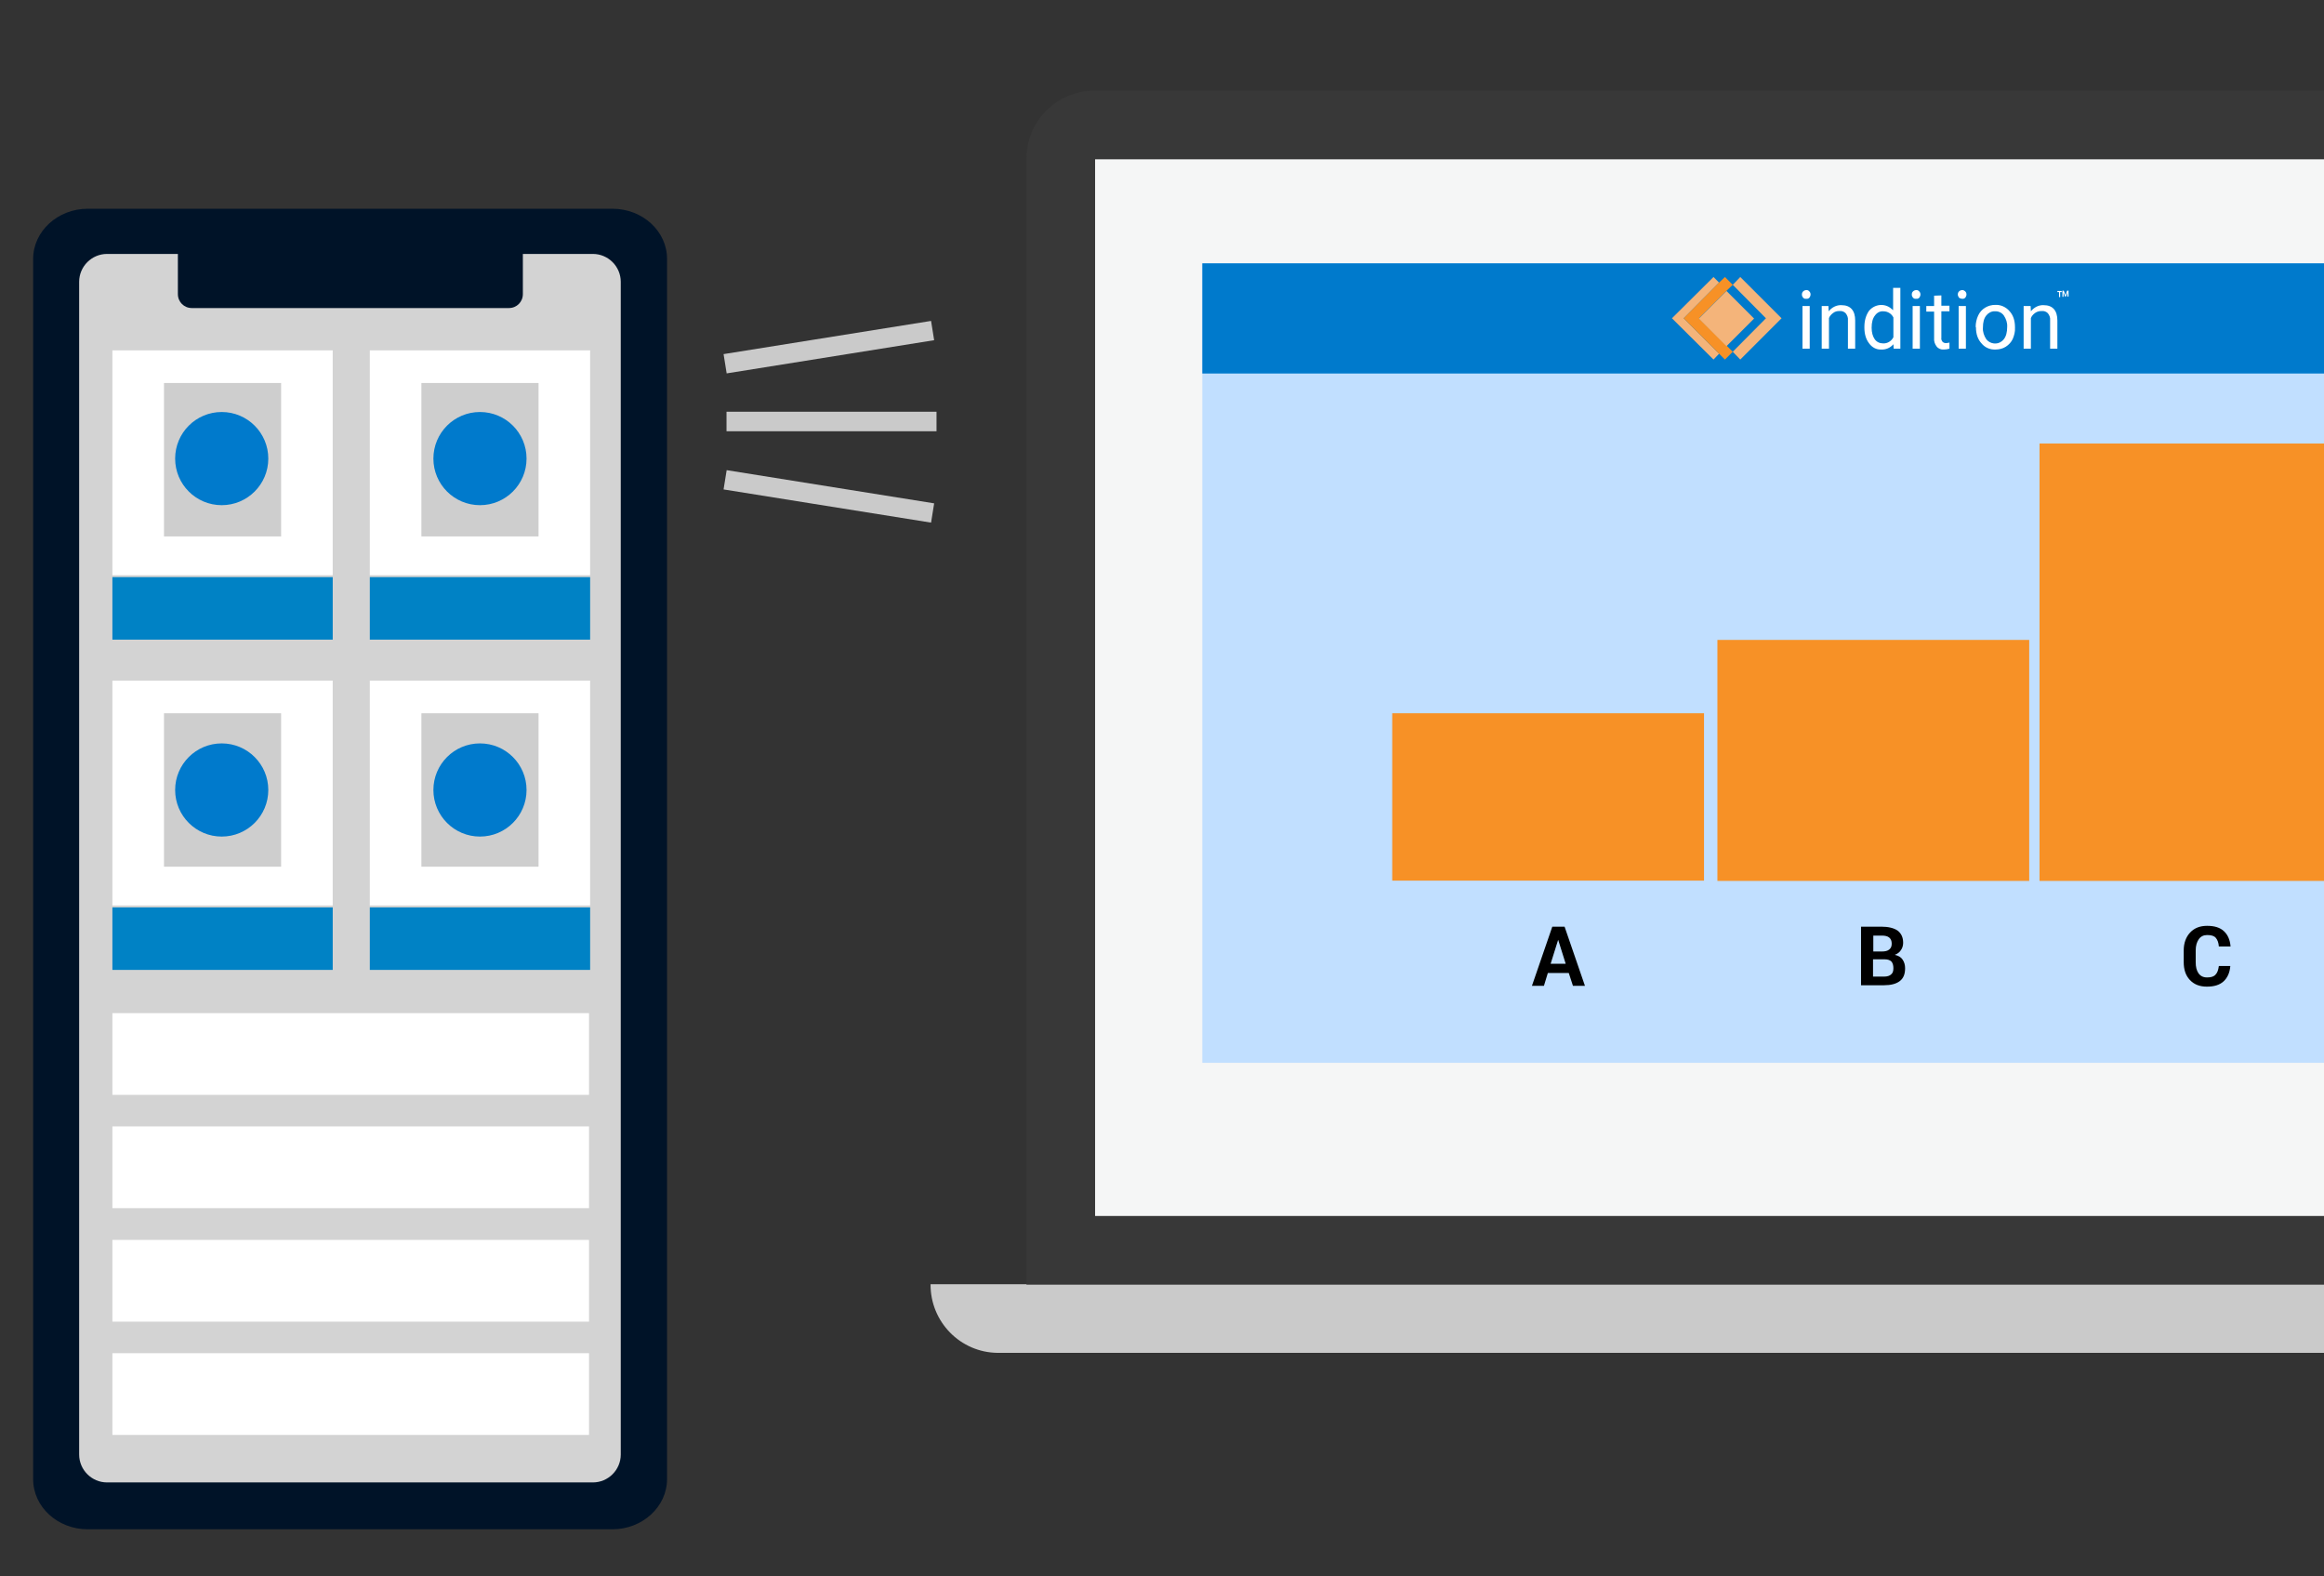 <?xml version="1.0" encoding="utf-8"?>
<!-- Generator: Adobe Illustrator 24.2.0, SVG Export Plug-In . SVG Version: 6.00 Build 0)  -->
<svg version="1.1" id="Layer_1" xmlns="http://www.w3.org/2000/svg" xmlns:xlink="http://www.w3.org/1999/xlink" x="0px" y="0px"
	 viewBox="0 0 833.3 565" style="enable-background:new 0 0 833.3 565;" xml:space="preserve">
<rect x="0" y="0" width="833.3" height="565" fill="#333333" stroke="none"/>
<style type="text/css">
	.st0{fill:#001328;}
	.st1{fill:#D3D3D3;}
	.st2{fill:#FFFFFF;}
	.st3{fill:#0082C5;}
	.st4{fill:#CECECE;}
	.st5{fill:#CACACA;}
	.st6{fill:#383838;}
	.st7{fill:#F5F6F6;}
	.st8{fill:#C1DFFF;}
	.st9{fill:#007ACC;}
	.st10{fill:#F79126;}
	.st11{fill:#F4B47A;}
	.st12{fill:none;stroke:#CACACA;stroke-width:7;stroke-miterlimit:10;}
</style>
<g id="Group_5055" transform="translate(8393.781 11.631)">
	<g id="Group_5053" transform="translate(0 473.322) rotate(-90)">
		<g id="Group_5051-2" transform="translate(473.322 0) rotate(90)">
			<path id="Path_68544" class="st0" d="M-8362.3,63.2h188.1c10.8,0,19.6,8,19.6,18v437.4c0,9.9-8.8,18-19.6,18h-188.1
				c-10.8,0-19.6-8-19.6-18V81.2C-8381.9,71.3-8373.1,63.2-8362.3,63.2z"/>
			<path id="Rectangle_1486-2" class="st1" d="M-8355.4,79.4h174.2c5.5,0,10,4.5,10,10v420.4c0,5.5-4.5,10-10,10h-174.2
				c-5.5,0-10-4.5-10-10V89.4C-8365.4,83.9-8360.9,79.4-8355.4,79.4z"/>
			<path id="Rectangle_1514" class="st0" d="M-8325,68.8h113.7c2.8,0,5,2.2,5,5v20c0,2.8-2.2,5-5,5H-8325c-2.8,0-5-2.2-5-5v-20
				C-8330,71-8327.8,68.8-8325,68.8z"/>
		</g>
	</g>
</g>
<rect id="Rectangle_1515" x="40.3" y="125.6" class="st2" width="79" height="80.6"/>
<rect id="Rectangle_1525" x="40.3" y="244" class="st2" width="79" height="80.6"/>
<rect id="Rectangle_1527" x="40.3" y="363.2" class="st2" width="170.9" height="29.3"/>
<rect id="Rectangle_1528" x="40.3" y="403.8" class="st2" width="170.9" height="29.3"/>
<rect id="Rectangle_1529" x="40.3" y="444.5" class="st2" width="170.9" height="29.3"/>
<rect id="Rectangle_1530" x="40.3" y="485.1" class="st2" width="170.9" height="29.3"/>
<rect id="Rectangle_1519" x="40.3" y="206.9" class="st3" width="79" height="22.4"/>
<rect id="Rectangle_1524" x="40.3" y="325.3" class="st3" width="79" height="22.4"/>
<rect id="Rectangle_1518" x="132.6" y="125.6" class="st2" width="79" height="80.6"/>
<rect id="Rectangle_1522" x="132.6" y="244" class="st2" width="79" height="80.6"/>
<rect id="Rectangle_1520" x="132.6" y="206.9" class="st3" width="79" height="22.4"/>
<rect id="Rectangle_1523" x="132.6" y="325.3" class="st3" width="79" height="22.4"/>
<rect id="Rectangle_1516" x="58.8" y="137.3" class="st4" width="42" height="55"/>
<rect id="Rectangle_1526" x="58.8" y="255.7" class="st4" width="42" height="55"/>
<rect id="Rectangle_1517" x="151.1" y="137.3" class="st4" width="42" height="55"/>
<rect id="Rectangle_1521" x="151.1" y="255.7" class="st4" width="42" height="55"/>
<g id="Group_5095_2_" transform="translate(-7736.433 1199.284)">
	<g id="Group_4511_3_" transform="translate(7787.298 -1067.28)">
		<g id="Group_4510_3_" transform="translate(0 537.677)">
			<path id="Path_65864_3_" class="st5" d="M282.8-209.3c-0.1,13.5,10.7,24.5,24.1,24.6c0.2,0,0.3,0,0.5,0h629.7
				c13.5,0.1,24.5-10.7,24.6-24.1c0-0.2,0-0.3,0-0.5H282.8z"/>
		</g>
		<g id="Group_4508_3_" transform="translate(42.289)">
			<path id="Path_65863_3_" class="st6" d="M880,328.5V-74.9c0.1-13.5-10.7-24.5-24.1-24.6c-0.2,0-0.3,0-0.5,0H299.5
				c-13.5-0.1-24.5,10.7-24.6,24.1c0,0.2,0,0.3,0,0.5v403.4H880z"/>
		</g>
		<g id="Group_4509_3_" transform="translate(72.496 30.207)">
			<rect id="Rectangle_1307_3_" x="269.3" y="-105.1" class="st7" width="555.9" height="378.8"/>
		</g>
	</g>
</g>
<g>
	<rect x="431.1" y="94.4" class="st8" width="484" height="286.6"/>
	<rect x="431.1" y="94.4" class="st9" width="484" height="39.5"/>
	<rect x="615.8" y="229.4" class="st10" width="111.8" height="86.4"/>
	<rect x="499.2" y="255.7" class="st10" width="111.8" height="60"/>
	<rect x="731.3" y="159" class="st10" width="111.8" height="156.8"/>
	<g>
		<path d="M562.5,348.8H555l-1.4,4.6h-4.3l7.3-21.2h4.4l7.3,21.2h-4.3L562.5,348.8z M556,345.5h5.4l-2.7-8.6h0L556,345.5z"/>
		<path d="M667.3,353.4v-21.2h7.3c2.5,0,4.5,0.5,5.8,1.4c1.3,1,2,2.4,2,4.4c0,1-0.3,1.9-0.8,2.6c-0.5,0.8-1.2,1.3-2.2,1.7v0
			c1.3,0.3,2.2,0.8,2.8,1.7c0.6,0.9,0.9,1.9,0.9,3.1c0,2.1-0.6,3.6-1.9,4.6c-1.3,1-3.2,1.5-5.7,1.5H667.3z M671.6,341.1h3.2
			c1.1,0,2-0.2,2.6-0.7c0.6-0.5,0.9-1.1,0.9-2.1c0-1-0.3-1.7-0.9-2.2c-0.6-0.5-1.5-0.7-2.7-0.7h-3V341.1z M671.6,344v6.1h4
			c1.1,0,2-0.3,2.5-0.8c0.6-0.5,0.8-1.2,0.8-2.2c0-1-0.2-1.8-0.7-2.4c-0.5-0.5-1.3-0.8-2.4-0.8H671.6z"/>
		<path d="M799.7,346.4c-0.2,2.3-1,4.1-2.4,5.4c-1.4,1.3-3.4,1.9-6,1.9c-2.6,0-4.6-0.8-6.1-2.4c-1.5-1.6-2.2-3.7-2.2-6.4v-4.2
			c0-2.6,0.8-4.8,2.3-6.4c1.5-1.6,3.5-2.4,6.1-2.4c2.6,0,4.6,0.6,6,1.9c1.4,1.3,2.2,3.1,2.4,5.5h-4.2c-0.1-1.4-0.5-2.4-1.1-3.1
			s-1.6-1-3.1-1c-1.3,0-2.3,0.5-3,1.5c-0.7,1-1.1,2.3-1.1,4v4.2c0,1.7,0.3,3,1,4c0.7,1,1.7,1.5,3.1,1.5c1.4,0,2.4-0.3,3-1
			c0.7-0.7,1-1.7,1.2-3.1H799.7z"/>
	</g>
	<g>
		<g id="Layer_1-2">
			<polygon class="st11" points="616.4,101.3 614.4,99.3 599.5,114.1 614.4,128.9 616.4,126.8 603.7,114.1 			"/>
			<polyline class="st10" points="619.2,104.1 621.3,102.1 618.5,99.3 616.4,101.3 616.4,101.3 603.7,114.1 616.4,126.8 
				616.4,126.8 618.5,128.9 621.3,126.1 619.2,124 619.2,124 609.2,114.1 619.2,104.1 			"/>
			<polygon class="st11" points="638.8,114.1 624,99.3 621.3,102.1 633.2,114.1 621.3,126.1 624,128.9 			"/>
			
				<rect x="612.1" y="107.1" transform="matrix(0.707 -0.707 0.707 0.707 100.679 471.236)" class="st11" width="14" height="14"/>
			<path class="st2" d="M646.1,105.6c0-0.4,0.1-0.8,0.4-1.1s0.7-0.5,1.1-0.5c0.4-0.1,0.9,0.1,1.2,0.5c0.3,0.3,0.4,0.7,0.4,1.1
				c0,0.4-0.2,0.8-0.4,1.1c-0.3,0.3-0.7,0.5-1.2,0.4c-0.4,0.1-0.8-0.1-1.1-0.4C646.2,106.3,646.1,106,646.1,105.6z M648.9,125h-2.6
				v-15.3h2.6V125z"/>
			<path class="st2" d="M655.6,109.6l0.1,2c1.1-1.4,2.8-2.3,4.6-2.2c3.2,0,4.9,1.9,4.9,5.5V125h-2.6v-10.2c0.1-0.9-0.2-1.7-0.8-2.5
				c-0.6-0.6-1.4-0.9-2.3-0.8c-0.8,0-1.6,0.2-2.2,0.7c-0.7,0.5-1.2,1.1-1.5,1.8V125h-2.6v-15.3H655.6z"/>
			<path class="st2" d="M668.5,117.2c0-2.4,0.6-4.2,1.6-5.7c2-2.5,5.6-2.9,8-0.9c0.2,0.2,0.5,0.4,0.7,0.6v-8h2.6V125H679l-0.1-1.6
				c-1.1,1.3-2.7,2-4.4,1.9c-1.7,0.1-3.3-0.8-4.3-2.2c-1.1-1.4-1.7-3.3-1.7-5.7L668.5,117.2L668.5,117.2z M671.1,117.5
				c0,1.7,0.4,3.1,1.1,4.1c0.7,1,1.8,1.5,3,1.5c1.5,0.1,3-0.8,3.7-2.2v-7.1c-0.7-1.4-2.1-2.2-3.6-2.2c-1.2-0.1-2.3,0.5-3,1.5
				C671.5,114.1,671.1,115.5,671.1,117.5z"/>
			<path class="st2" d="M685.5,105.6c0-0.4,0.1-0.8,0.4-1.1s0.7-0.5,1.1-0.5c0.4-0.1,0.9,0.1,1.2,0.5c0.3,0.3,0.4,0.7,0.4,1.1
				c0,0.4-0.2,0.8-0.4,1.1c-0.3,0.3-0.7,0.5-1.2,0.4c-0.4,0.1-0.8-0.1-1.1-0.4C685.6,106.3,685.5,106,685.5,105.6z M688.4,125h-2.6
				v-15.3h2.6V125z"/>
			<path class="st2" d="M696.1,105.9v3.7h2.9v2h-2.9v9.5c-0.1,0.5,0.1,1,0.4,1.4c0.4,0.4,0.8,0.5,1.3,0.5c0.4,0,0.8-0.1,1.2-0.2v2.2
				c-0.7,0.2-1.3,0.3-2,0.3c-1,0.1-2-0.3-2.6-1.1c-0.7-0.9-1-2-0.9-3v-9.5h-2.8v-2h2.8V106L696.1,105.9L696.1,105.9z"/>
			<path class="st2" d="M702,105.6c0-0.4,0.1-0.8,0.4-1.1s0.7-0.5,1.1-0.5c0.4-0.1,0.9,0.2,1.2,0.5c0.3,0.3,0.4,0.7,0.4,1.1
				c0,0.4-0.2,0.8-0.4,1.1c-0.3,0.3-0.7,0.5-1.2,0.4c-0.4,0-0.8-0.2-1.1-0.4C702.2,106.3,702,106,702,105.6z M704.9,125h-2.6v-15.3
				h2.6V125z"/>
			<path class="st2" d="M708.4,117.2c0-1.4,0.3-2.8,0.9-4.1c1.1-2.4,3.5-3.8,6.1-3.8c1.9-0.1,3.8,0.7,5.1,2.2c1.3,1.4,2,3.3,2,5.8
				v0.2c0.1,1.4-0.3,2.8-0.8,4c-0.5,1.1-1.4,2.1-2.5,2.8c-1.1,0.7-2.4,1-3.7,1c-1.9,0.1-3.8-0.7-5-2.2c-1.3-1.4-2-3.3-2-5.8
				L708.4,117.2z M711,117.5c-0.1,1.4,0.4,2.9,1.2,4.1c1.3,1.7,3.9,2.1,5.6,0.7c0.3-0.2,0.5-0.5,0.7-0.7c0.8-1,1.2-2.5,1.2-4.4
				c0.1-1.5-0.4-2.9-1.2-4.1c-0.7-1-2-1.6-3.2-1.5c-1.2-0.1-2.4,0.6-3.1,1.5C711.4,114.1,711,115.5,711,117.5L711,117.5z"/>
			<path class="st2" d="M728.1,109.6l0.1,2c1.1-1.4,2.8-2.3,4.6-2.2c3.2,0,4.9,1.9,4.9,5.5V125h-2.6v-10.2c0.1-0.9-0.2-1.7-0.8-2.5
				c-0.6-0.6-1.4-0.9-2.3-0.8c-0.8,0-1.6,0.2-2.3,0.7s-1.2,1.1-1.5,1.8V125h-2.6v-15.3H728.1z"/>
			<path class="st2" d="M739.3,104.7h-0.6v1.8h-0.4v-1.8h-0.6v-0.4h1.5L739.3,104.7z M741.3,104.9l-0.6,1.5h-0.2l-0.6-1.5v1.5h-0.4
				v-2.2h0.5l0.6,1.6l0.6-1.6h0.5v2.1h-0.4V104.9L741.3,104.9z"/>
		</g>
	</g>
</g>
<line class="st12" x1="260.5" y1="151.1" x2="335.8" y2="151.1"/>
<line class="st12" x1="260" y1="172" x2="334.4" y2="183.9"/>
<line class="st12" x1="334.4" y1="118.5" x2="260" y2="130.4"/>
<circle class="st9" cx="79.5" cy="164.4" r="16.7"/>
<circle class="st9" cx="172.1" cy="164.4" r="16.7"/>
<circle class="st9" cx="79.5" cy="283.2" r="16.7"/>
<circle class="st9" cx="172.1" cy="283.2" r="16.7"/>
</svg>
